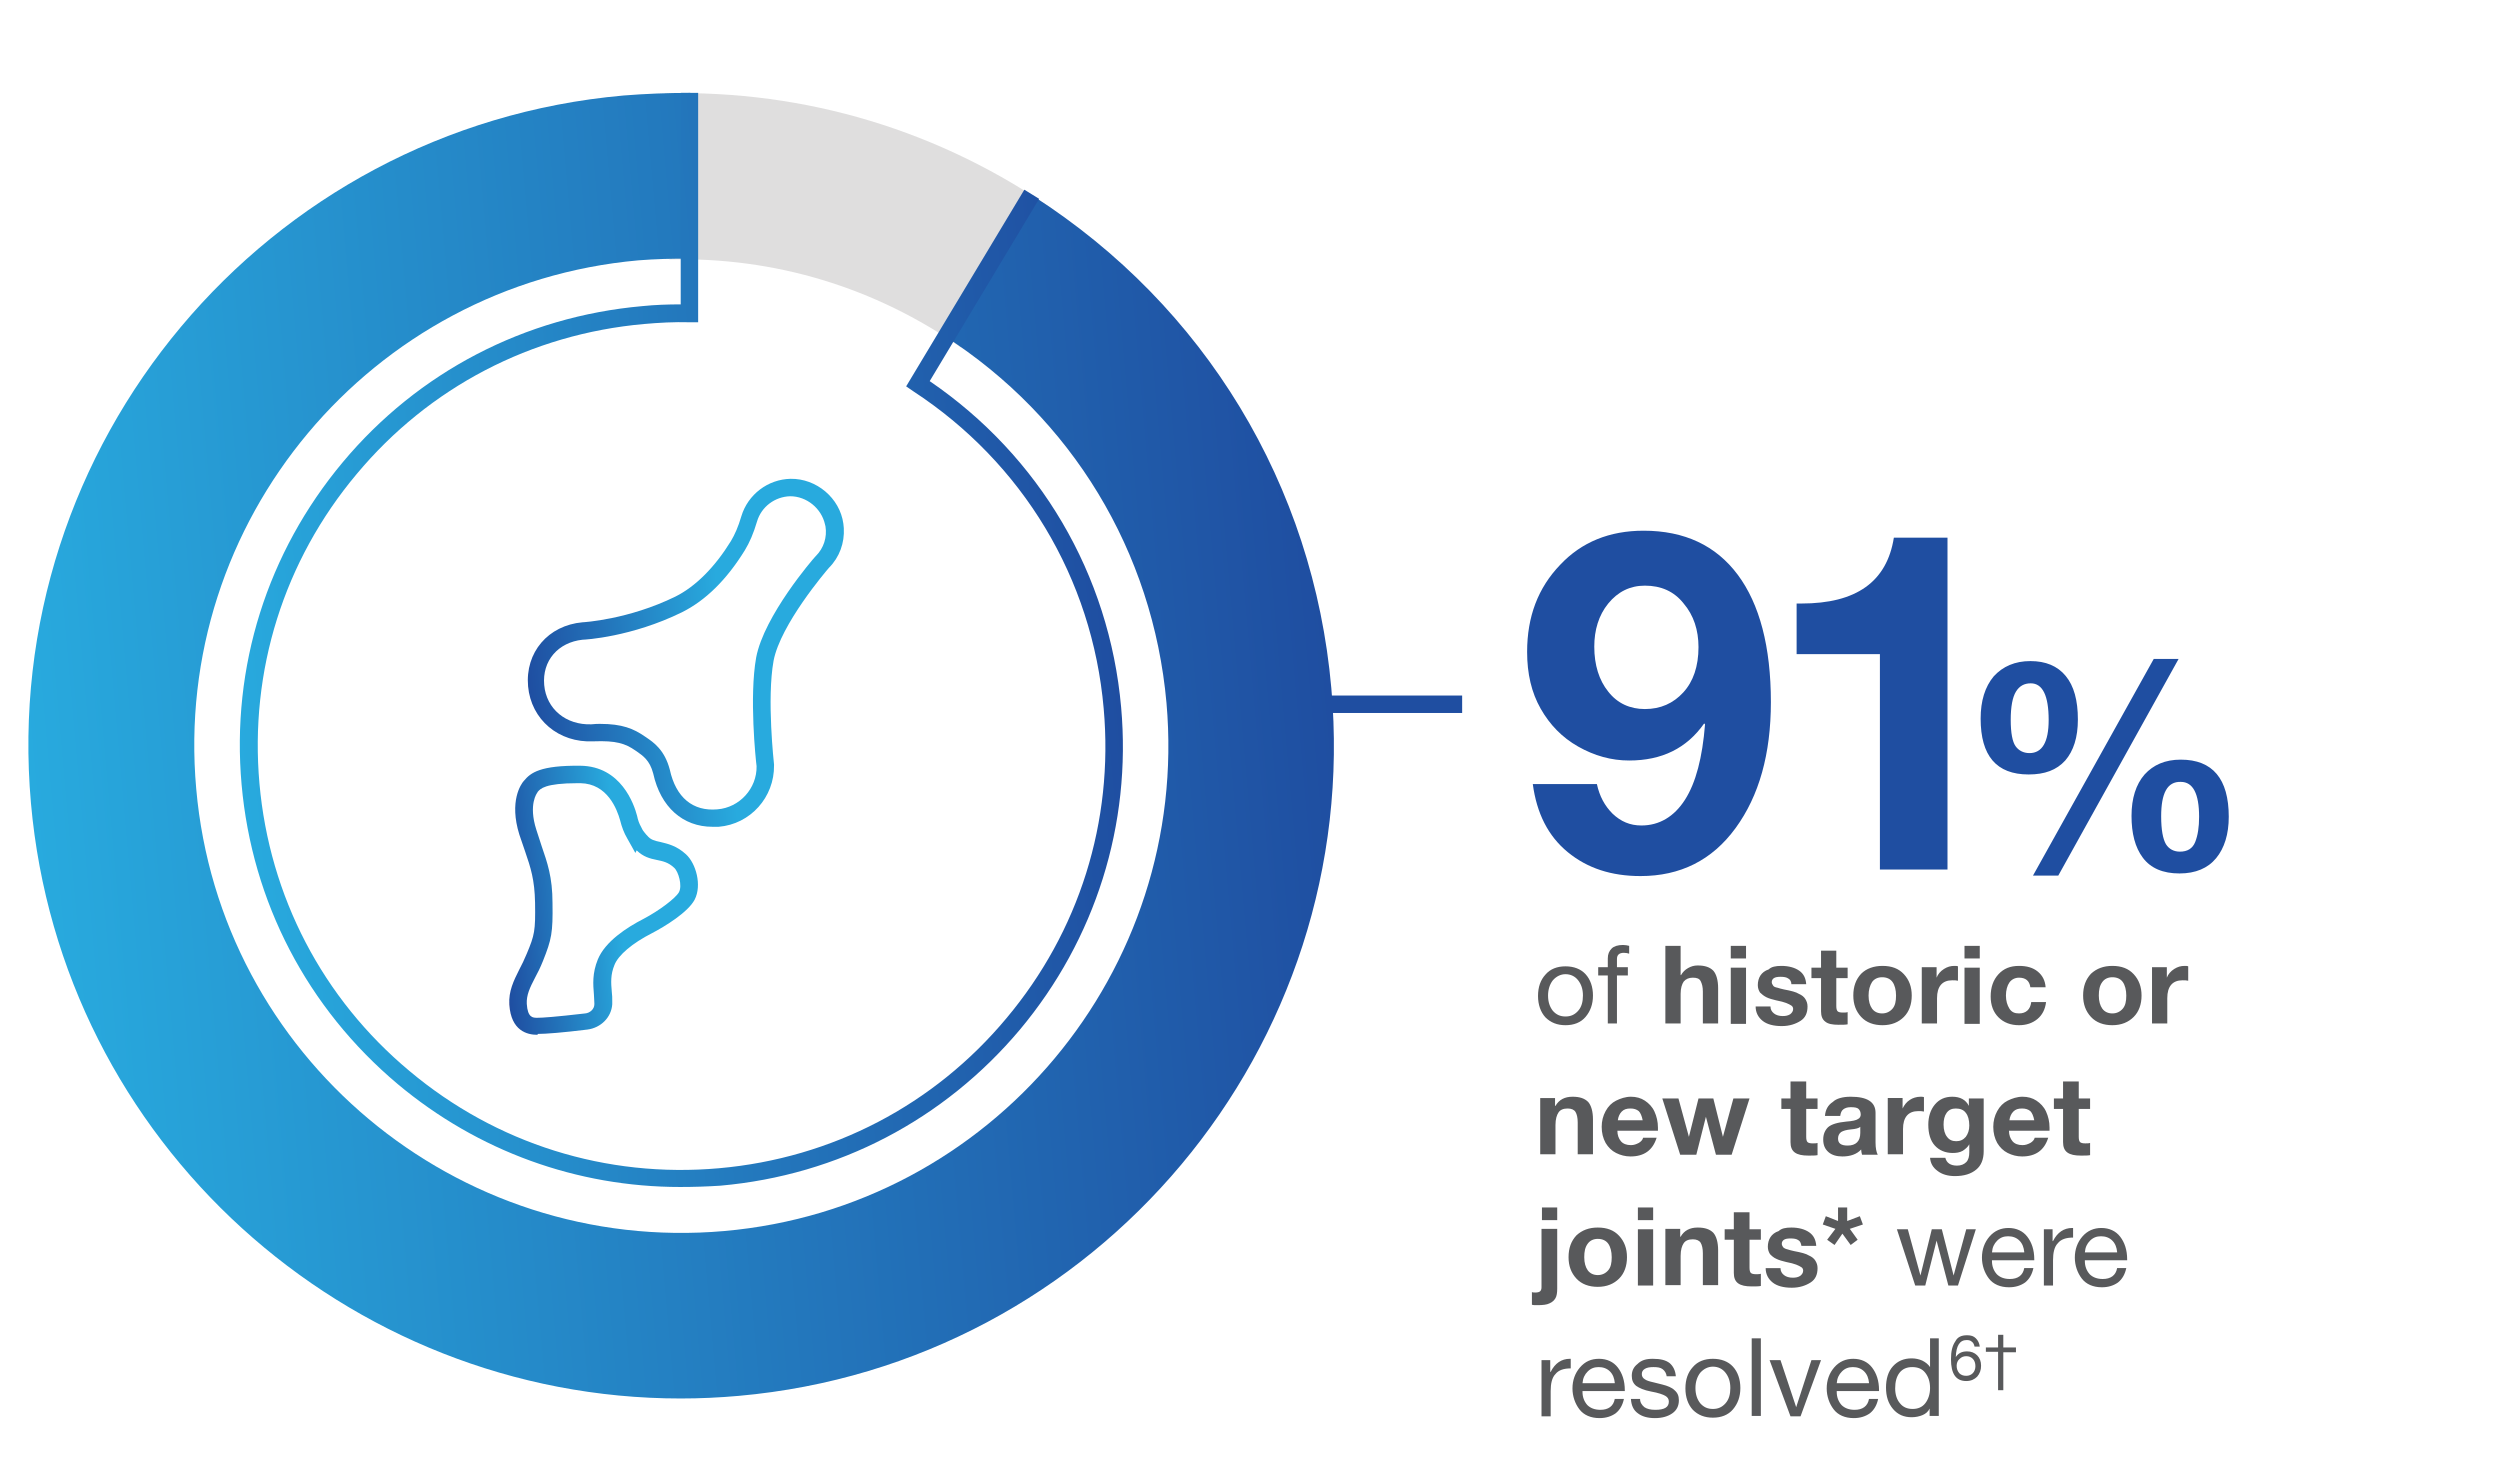 <svg version="1.1" id="Layer_1" xmlns="http://www.w3.org/2000/svg" x="0" y="0" viewBox="0 0 573.3 339" style="enable-background:new 0 0 573.3 339" xml:space="preserve">
    <style>
        
    </style>
    <g style="enable-background:new">
        <path d="M359 221.6c1.9 0 3.5.6 4.6 1.8s1.7 2.9 1.7 4.9c0 2-.6 3.6-1.7 4.9s-2.7 1.9-4.6 1.9c-1.9 0-3.4-.6-4.6-1.8-1.1-1.2-1.7-2.9-1.7-4.9 0-2.1.6-3.7 1.7-4.9 1.1-1.3 2.7-1.9 4.6-1.9zm-4 6.7c0 1.5.4 2.6 1.1 3.5.8.9 1.7 1.3 2.9 1.3s2.1-.4 2.9-1.3c.8-.9 1.1-2.1 1.1-3.5 0-1.5-.4-2.6-1.1-3.5s-1.7-1.4-2.9-1.4c-1.1 0-2.1.5-2.9 1.4-.7.9-1.1 2.1-1.1 3.5zM372.2 216.7c.5 0 1 .1 1.4.2v1.8c-.3-.1-.7-.2-1.2-.2-1.1 0-1.6.5-1.6 1.4v1.9h2.5v1.9h-2.5v11h-2.1v-11h-2.2v-1.9h2.2v-2c0-1 .3-1.7.9-2.3.5-.5 1.4-.8 2.6-.8z" style="fill:#58595b"/>
    </g>
    <g style="enable-background:new">
        <path d="M385.4 216.9v6.7h.1c.4-.7.9-1.2 1.6-1.6.7-.4 1.4-.6 2.2-.6 1.7 0 2.8.4 3.6 1.2.7.8 1.1 2.2 1.1 4v8.1h-3.5v-7.3c0-1.1-.2-1.8-.5-2.4s-.9-.8-1.8-.8-1.6.3-2.1.9c-.4.6-.7 1.5-.7 2.8v6.8h-3.5v-17.8h3.5zM400.4 216.9v2.9h-3.5v-2.9h3.5zm0 5v12.9h-3.5v-12.9h3.5zM408.5 221.5c1.7 0 3.1.4 4.1 1.1 1 .7 1.5 1.7 1.6 3.1h-3.4c0-.6-.3-1.1-.7-1.3-.4-.3-1-.4-1.8-.4-.7 0-1.2.1-1.5.3-.3.2-.5.5-.5.9 0 .3.1.5.3.8s.5.4 1 .5c.4.1.9.3 1.5.4 1.6.3 2.8.6 3.4 1 .7.3 1.2.7 1.5 1.2s.5 1 .5 1.7c0 1.5-.5 2.6-1.6 3.3s-2.5 1.2-4.3 1.2c-1.9 0-3.4-.4-4.4-1.2s-1.6-1.9-1.6-3.3h3.4c0 .7.3 1.2.8 1.6s1.2.6 2 .6c.7 0 1.2-.1 1.7-.4.4-.3.7-.7.7-1.2 0-.3-.1-.6-.4-.8s-.7-.4-1.2-.6c-.5-.2-1.3-.4-2.3-.6-.8-.2-1.6-.4-2.2-.7-.6-.3-1.1-.7-1.5-1.1-.3-.5-.5-1-.5-1.7 0-.8.2-1.6.6-2.2.4-.6 1-1.1 1.9-1.4.6-.6 1.6-.8 2.9-.8zM421.1 218v3.9h2.6v2.4h-2.6v6.4c0 .6.1 1 .3 1.2.2.2.6.3 1.2.3.4 0 .8 0 1.1-.1v2.8c-.5.1-1.2.1-2.1.1-1.4 0-2.4-.2-3-.7-.7-.5-1-1.3-1-2.4v-7.6h-2.2v-2.4h2.2V218h3.5zM431.7 221.5c2.1 0 3.7.6 4.9 1.9 1.2 1.3 1.8 2.9 1.8 4.9 0 2-.6 3.7-1.8 4.9-1.2 1.2-2.8 1.9-4.9 1.9-2 0-3.7-.6-4.9-1.9-1.2-1.3-1.8-2.9-1.8-4.9 0-2.1.6-3.7 1.8-5 1.2-1.2 2.9-1.8 4.9-1.8zm-3.2 6.8c0 1.3.3 2.3.8 3 .5.7 1.3 1.1 2.3 1.1 1 0 1.8-.4 2.4-1.1s.8-1.7.8-3-.3-2.4-.8-3.1c-.5-.7-1.3-1.1-2.4-1.1-1 0-1.8.4-2.3 1.1-.5.8-.8 1.8-.8 3.1zM448.2 221.5c.3 0 .6 0 .8.1v3.3c-.4-.1-.8-.1-1.3-.1-2.3 0-3.5 1.4-3.5 4.1v5.8h-3.5v-12.9h3.4v2.4c.3-.8.9-1.5 1.7-2s1.5-.7 2.4-.7zM454 216.9v2.9h-3.5v-2.9h3.5zm0 5v12.9h-3.5v-12.9h3.5zM463 221.5c1.8 0 3.2.4 4.3 1.3s1.7 2.1 1.8 3.6h-3.5c-.2-1.5-1.1-2.2-2.6-2.2-.9 0-1.7.4-2.2 1.1s-.8 1.8-.8 3 .3 2.2.8 3 1.2 1.1 2.2 1.1c1.6 0 2.6-.9 2.8-2.6h3.4c-.2 1.7-.9 3-2 3.9-1.1.9-2.5 1.4-4.2 1.4-1.9 0-3.5-.6-4.7-1.8-1.2-1.2-1.8-2.8-1.8-4.8 0-2.1.6-3.8 1.8-5.1s2.7-1.9 4.7-1.9zM484.4 221.5c2.1 0 3.7.6 4.9 1.9 1.2 1.3 1.8 2.9 1.8 4.9 0 2-.6 3.7-1.8 4.9-1.2 1.2-2.8 1.9-4.9 1.9-2 0-3.7-.6-4.9-1.9-1.2-1.3-1.8-2.9-1.8-4.9 0-2.1.6-3.7 1.8-5 1.3-1.2 2.9-1.8 4.9-1.8zm-3.1 6.8c0 1.3.3 2.3.8 3 .5.7 1.3 1.1 2.3 1.1 1 0 1.8-.4 2.4-1.1s.8-1.7.8-3-.3-2.4-.8-3.1c-.5-.7-1.3-1.1-2.4-1.1-1 0-1.8.4-2.3 1.1-.6.8-.8 1.8-.8 3.1zM501 221.5c.3 0 .6 0 .8.1v3.3c-.4-.1-.8-.1-1.3-.1-2.3 0-3.5 1.4-3.5 4.1v5.8h-3.5v-12.9h3.4v2.4c.3-.8.9-1.5 1.7-2s1.5-.7 2.4-.7z" style="fill:#58595b"/>
    </g>
    <g style="enable-background:new">
        <path d="M360.6 251.5c1.7 0 2.8.4 3.6 1.2.7.8 1.1 2.2 1.1 4v8h-3.5v-7.3c0-1.1-.2-1.9-.5-2.4s-.9-.8-1.8-.8c-1 0-1.7.3-2.1.9-.4.6-.7 1.5-.7 2.9v6.7h-3.5v-12.9h3.4v1.8h.1c.8-1.4 2.1-2.1 3.9-2.1zM374 251.5c1.2 0 2.3.3 3.2.9s1.7 1.4 2.2 2.5c.5 1.1.8 2.3.8 3.7v.7h-9.3c0 1 .3 1.8.8 2.4.5.6 1.3.9 2.3.9.7 0 1.2-.2 1.8-.5.5-.3.9-.7 1-1.2h3.1c-.9 2.9-2.9 4.3-6 4.3-1.2 0-2.3-.3-3.3-.8s-1.8-1.3-2.4-2.3c-.6-1.1-.9-2.3-.9-3.7 0-1.3.3-2.5.9-3.6s1.4-1.9 2.4-2.4 2.2-.9 3.4-.9zm2.7 5.4c-.2-1-.5-1.7-.9-2.1-.5-.4-1.1-.6-1.9-.6-.9 0-1.5.2-2 .7s-.8 1.2-.9 2h5.7zM384.9 251.9l2.4 8.8 2.2-8.8h3.4l2.2 8.8 2.4-8.8h3.7l-4.1 12.9h-3.6l-2.3-8.7-2.2 8.7h-3.7l-4.1-12.9h3.7zM414.2 248v3.9h2.6v2.4h-2.6v6.4c0 .6.1 1 .3 1.2s.6.3 1.2.3c.4 0 .8 0 1.1-.1v2.8c-.5.1-1.2.1-2.1.1-1.4 0-2.4-.2-3.1-.7-.7-.5-1-1.3-1-2.4v-7.6h-2.1v-2.4h2.1V248h3.6zM424.4 251.5c3.8 0 5.7 1.2 5.7 3.7v6.8c0 1.3.2 2.2.5 2.8H427c-.1-.4-.2-.8-.2-1.2-1 1.1-2.5 1.6-4.3 1.6-1.3 0-2.4-.3-3.2-1-.8-.7-1.2-1.6-1.2-2.9 0-1.2.4-2.1 1.1-2.8.8-.7 2.2-1.1 4.2-1.3 1.4-.1 2.3-.3 2.7-.6.4-.2.6-.6.6-1 0-.6-.2-1-.5-1.3-.3-.3-.9-.4-1.8-.4-.8 0-1.3.2-1.7.5-.4.3-.6.8-.7 1.5h-3.5c.1-1.4.7-2.5 1.8-3.2.8-.8 2.3-1.2 4.1-1.2zm-2.9 9.6c0 1.1.7 1.6 2.2 1.6 1.9 0 2.9-1 2.9-2.9v-1.4c-.3.3-1 .5-2.2.6-1 .1-1.7.3-2.2.6-.5.4-.7.9-.7 1.5zM440.4 251.5c.3 0 .6 0 .8.1v3.3c-.4-.1-.8-.1-1.3-.1-2.3 0-3.5 1.4-3.5 4.1v5.8h-3.5v-12.9h3.4v2.4c.4-.8.9-1.5 1.7-2 .6-.4 1.5-.7 2.4-.7zM447.7 251.5c1.8 0 3.1.7 3.8 2.1v-1.7h3.4V264c0 1.9-.6 3.3-1.7 4.2-1.2 1-2.8 1.5-4.9 1.5-1.6 0-3-.4-4-1.2-1.1-.8-1.6-1.8-1.7-3h3.5c.3 1.2 1.2 1.8 2.7 1.8.9 0 1.6-.3 2.1-.8s.7-1.3.7-2.3v-1.8c-.3.6-.9 1.1-1.5 1.5-.7.4-1.5.5-2.3.5-1.7 0-3.1-.6-4.1-1.7-1-1.1-1.5-2.7-1.5-4.8 0-1.8.5-3.4 1.5-4.6 1-1.2 2.3-1.8 4-1.8zm-2 6.4c0 1.2.3 2.2.8 2.8.5.7 1.2 1 2.1 1 .9 0 1.6-.3 2.2-1 .5-.7.8-1.5.8-2.6 0-1.3-.3-2.3-.8-2.9-.5-.7-1.3-1-2.3-1-.9 0-1.6.3-2.1 1s-.7 1.6-.7 2.7zM463.8 251.5c1.2 0 2.3.3 3.2.9s1.7 1.4 2.2 2.5c.5 1.1.8 2.3.8 3.7v.7h-9.3c0 1 .3 1.8.8 2.4.5.6 1.3.9 2.3.9.7 0 1.2-.2 1.8-.5.5-.3.9-.7 1-1.2h3.1c-.9 2.9-2.9 4.3-6 4.3-1.2 0-2.3-.3-3.3-.8s-1.8-1.3-2.4-2.3c-.6-1.1-.9-2.3-.9-3.7 0-1.3.3-2.5.9-3.6s1.4-1.9 2.4-2.4 2.2-.9 3.4-.9zm2.7 5.4c-.2-1-.5-1.7-.9-2.1-.5-.4-1.1-.6-1.9-.6-.9 0-1.5.2-2 .7s-.8 1.2-.9 2h5.7zM476.7 248v3.9h2.6v2.4h-2.6v6.4c0 .6.1 1 .3 1.2s.6.3 1.2.3c.4 0 .8 0 1.1-.1v2.8c-.5.1-1.2.1-2.1.1-1.4 0-2.4-.2-3.1-.7-.7-.5-1-1.3-1-2.4v-7.6H471v-2.4h2.1V248h3.6z" style="fill:#58595b"/>
    </g>
    <g style="enable-background:new">
        <path d="M357.1 281.9v13.6c0 .9-.1 1.7-.4 2.2-.3.5-.7.9-1.4 1.2-.6.3-1.5.4-2.8.4-.5 0-.9 0-1.2-.1v-2.9c.2.1.5.1.8.1.5 0 .9-.1 1.1-.3.2-.2.3-.5.3-.9v-13.4h3.6zm0-5v2.9h-3.5v-2.9h3.5zM366.4 281.5c2.1 0 3.7.6 4.9 1.9 1.2 1.3 1.8 2.9 1.8 4.9 0 2-.6 3.7-1.8 4.9-1.2 1.2-2.8 1.9-4.9 1.9-2 0-3.7-.6-4.9-1.9-1.2-1.3-1.8-2.9-1.8-4.9 0-2.1.6-3.7 1.8-5 1.3-1.2 2.9-1.8 4.9-1.8zm-3.1 6.8c0 1.3.3 2.3.8 3 .5.7 1.3 1.1 2.3 1.1 1 0 1.8-.4 2.4-1.1s.8-1.7.8-3-.3-2.4-.8-3.1c-.5-.7-1.3-1.1-2.4-1.1-1 0-1.8.4-2.3 1.1-.6.8-.8 1.8-.8 3.1zM379.1 276.9v2.9h-3.5v-2.9h3.5zm0 5v12.9h-3.5v-12.9h3.5zM389.3 281.5c1.7 0 2.8.4 3.6 1.2.7.8 1.1 2.2 1.1 4v8h-3.5v-7.3c0-1.1-.2-1.9-.5-2.4s-.9-.8-1.8-.8c-1 0-1.7.3-2.1.9-.4.6-.7 1.5-.7 2.9v6.7h-3.5v-12.9h3.4v1.8h.1c.8-1.4 2.1-2.1 3.9-2.1zM401.2 278v3.9h2.6v2.4h-2.6v6.4c0 .6.1 1 .3 1.2s.6.3 1.2.3c.4 0 .8 0 1.1-.1v2.8c-.5.1-1.2.1-2.1.1-1.4 0-2.4-.2-3.1-.7-.7-.5-1-1.3-1-2.4v-7.6h-2.1v-2.4h2.1V278h3.6zM410.8 281.5c1.7 0 3.1.4 4.1 1.1 1 .7 1.5 1.7 1.6 3.1h-3.4c-.1-.6-.3-1.1-.7-1.3-.4-.3-1-.4-1.8-.4-.7 0-1.2.1-1.5.3-.3.2-.5.5-.5.9 0 .3.1.5.3.8.2.2.5.4 1 .5.4.1.9.3 1.5.4 1.6.3 2.8.6 3.4 1 .7.3 1.2.7 1.5 1.2s.5 1 .5 1.7c0 1.5-.5 2.6-1.6 3.3s-2.5 1.2-4.3 1.2c-1.9 0-3.4-.4-4.4-1.2s-1.6-1.9-1.6-3.3h3.4c0 .7.3 1.2.8 1.6s1.2.6 2 .6c.7 0 1.2-.1 1.7-.4.4-.3.7-.7.7-1.2 0-.3-.1-.6-.4-.8-.3-.2-.7-.4-1.2-.6-.5-.2-1.3-.4-2.3-.6-.8-.2-1.6-.4-2.2-.7-.7-.3-1.1-.7-1.5-1.1-.3-.5-.5-1-.5-1.7 0-.8.2-1.6.6-2.2.4-.6 1-1.1 1.9-1.4.6-.6 1.6-.8 2.9-.8zM423.6 276.9v3.1l2.9-1.1.7 1.9-3 1 1.8 2.5-1.6 1.2-1.9-2.6-1.8 2.6-1.7-1.2 1.9-2.5-2.9-1 .7-1.9 2.8 1.1v-3.1h2.1z" style="fill:#58595b"/>
    </g>
    <g style="enable-background:new">
        <path d="m437.5 281.9 2.9 10.6 2.6-10.6h2.3l2.7 10.6 2.9-10.6h2.2l-4.1 12.9h-2.2l-2.7-10.3-2.6 10.3h-2.3l-4.2-12.9h2.5zM460.6 281.6c1.8 0 3.3.7 4.3 2s1.6 3 1.6 5.2v.2h-9.7v.2c0 1.2.4 2.2 1.1 3 .7.7 1.7 1.1 3 1.1 1.8 0 3-.8 3.3-2.5h2.1c-.3 1.4-.9 2.5-1.9 3.3-1 .7-2.2 1.1-3.7 1.1-2 0-3.6-.7-4.6-2-1-1.3-1.6-3-1.6-4.8 0-1.9.6-3.5 1.7-4.8 1.2-1.4 2.7-2 4.4-2zm3.6 5.5c-.1-1-.4-1.9-1.1-2.6-.7-.7-1.6-1-2.6-1s-1.8.3-2.5 1-1.1 1.5-1.2 2.7h7.4zM475.4 281.6v2.2c-1.6 0-2.8.4-3.5 1.3-.8.8-1.1 2.2-1.1 3.9v5.8h-2.1v-12.9h2v2.7h.1c1-2 2.5-3 4.4-3h.2zM481.9 281.6c1.8 0 3.3.7 4.3 2s1.6 3 1.6 5.2v.2h-9.7v.2c0 1.2.4 2.2 1.1 3 .7.7 1.7 1.1 3 1.1 1.8 0 3-.8 3.3-2.5h2.1c-.3 1.4-.9 2.5-1.9 3.3-1 .7-2.2 1.1-3.7 1.1-2 0-3.6-.7-4.6-2-1-1.3-1.6-3-1.6-4.8 0-1.9.6-3.5 1.7-4.8 1.2-1.4 2.7-2 4.4-2zm3.6 5.5c-.1-1-.4-1.9-1.1-2.6-.7-.7-1.6-1-2.6-1s-1.8.3-2.5 1-1.1 1.5-1.2 2.7h7.4z" style="fill:#58595b"/>
    </g>
    <g style="enable-background:new">
        <path d="M360.2 311.6v2.2c-1.6 0-2.8.4-3.5 1.3-.8.8-1.1 2.2-1.1 3.9v5.8h-2.1v-12.9h2v2.7h.1c1-2 2.5-3 4.4-3h.2zM366.7 311.6c1.8 0 3.3.7 4.3 2s1.6 3 1.6 5.2v.2h-9.7v.2c0 1.2.4 2.2 1.1 3 .7.7 1.7 1.1 3 1.1 1.8 0 3-.8 3.3-2.5h2.1c-.3 1.4-.9 2.5-1.9 3.3-1 .7-2.2 1.1-3.7 1.1-2 0-3.6-.7-4.6-2-1-1.3-1.6-3-1.6-4.8 0-1.9.6-3.5 1.7-4.8 1.2-1.4 2.6-2 4.4-2zm3.6 5.5c-.1-1-.4-1.9-1.1-2.6-.7-.7-1.6-1-2.6-1s-1.8.3-2.5 1-1.1 1.5-1.2 2.7h7.4zM379 311.6c1.8 0 3 .3 3.9 1 .8.7 1.3 1.7 1.4 3h-2.1c-.1-.7-.4-1.2-.9-1.6-.5-.4-1.2-.5-2.1-.5s-1.5.1-2 .4-.7.7-.7 1.2.2.9.7 1.2c.4.3 1.1.5 2 .7l2 .5c1.2.3 2.2.7 2.8 1.3.7.6 1 1.3 1 2.3 0 1.3-.5 2.3-1.5 3-1 .7-2.3 1.1-4 1.1-1.7 0-3-.4-3.9-1.1-1-.7-1.5-1.8-1.6-3.3h2.1c0 .8.4 1.4 1 1.9.6.4 1.4.6 2.5.6 2.1 0 3.1-.6 3.1-1.9 0-.6-.3-1-.8-1.3-.5-.3-1.6-.7-3.3-1-1.6-.3-2.7-.8-3.4-1.3-.7-.6-1-1.3-1-2.3 0-1.1.4-2 1.3-2.7.9-.9 2-1.2 3.5-1.2zM392.8 311.6c1.9 0 3.5.6 4.6 1.8s1.7 2.9 1.7 4.9c0 2-.6 3.6-1.7 4.9s-2.7 1.9-4.6 1.9c-1.9 0-3.4-.6-4.6-1.8-1.1-1.2-1.7-2.9-1.7-4.9 0-2.1.6-3.7 1.7-4.9 1.1-1.3 2.7-1.9 4.6-1.9zm-4 6.7c0 1.5.4 2.6 1.1 3.5.8.9 1.7 1.3 2.9 1.3s2.1-.4 2.9-1.3c.8-.9 1.1-2.1 1.1-3.5 0-1.5-.4-2.6-1.1-3.5s-1.7-1.4-2.9-1.4c-1.1 0-2.1.5-2.9 1.4-.7.9-1.1 2.1-1.1 3.5zM403.8 306.9v17.8h-2.1v-17.8h2.1zM408.3 311.9l3.6 10.8 3.5-10.8h2.2l-4.7 12.9h-2.3l-4.8-12.9h2.5zM425 311.6c1.8 0 3.3.7 4.3 2s1.6 3 1.6 5.2v.2h-9.7v.2c0 1.2.4 2.2 1.1 3 .7.7 1.7 1.1 3 1.1 1.8 0 3-.8 3.3-2.5h2.1c-.3 1.4-.9 2.5-1.9 3.3-1 .7-2.2 1.1-3.7 1.1-2 0-3.6-.7-4.6-2-1-1.3-1.6-3-1.6-4.8 0-1.9.6-3.5 1.7-4.8 1.2-1.4 2.7-2 4.4-2zm3.6 5.5c-.1-1-.4-1.9-1.1-2.6-.7-.7-1.6-1-2.6-1s-1.8.3-2.5 1-1.1 1.5-1.2 2.7h7.4zM444.6 306.9v17.8h-2.1V323c-.3.7-.9 1.2-1.6 1.5-.7.3-1.6.5-2.5.5-1.8 0-3.2-.6-4.3-1.9s-1.6-2.9-1.6-4.9.5-3.7 1.6-4.9c1.1-1.2 2.5-1.8 4.3-1.8.9 0 1.7.2 2.4.5.8.4 1.4.9 1.8 1.5v-6.6h2zm-10 11.5c0 1.4.4 2.6 1.1 3.4.7.9 1.7 1.3 2.9 1.3s2.2-.4 2.9-1.3 1.1-2.1 1.1-3.5c0-1.5-.4-2.6-1.1-3.5s-1.7-1.3-3-1.3c-1.2 0-2.2.4-2.9 1.3-.7.9-1 2.1-1 3.6z" style="fill:#58595b"/>
    </g>
    <g style="enable-background:new">
        <path d="M451.1 306.2c.9 0 1.5.2 2 .7.5.5.8 1.1.9 1.9h-1.2c-.1-.5-.3-.9-.6-1.1-.3-.3-.7-.4-1.2-.4-1.6 0-2.4 1.3-2.5 3.9.6-.9 1.4-1.3 2.6-1.3.9 0 1.7.3 2.3.9.6.6.9 1.4.9 2.4s-.3 1.8-.9 2.5c-.6.6-1.4 1-2.5 1-2.4 0-3.5-1.7-3.5-5 0-1.8.3-3.1 1-4.1.5-1 1.4-1.4 2.7-1.4zm-2.4 7c0 .7.2 1.2.6 1.7.4.4.9.6 1.6.6.6 0 1.1-.2 1.5-.6.4-.4.6-1 .6-1.6 0-.7-.2-1.3-.6-1.7-.4-.4-.9-.6-1.5-.6s-1.1.2-1.5.6c-.5.4-.7 1-.7 1.6zM459.4 306.1v2.9h2.9v1.1h-2.9v8.7h-1.2V310h-2.8v-1h2.8v-2.9h1.2z" style="fill:#58595b"/>
    </g>
    <g style="enable-background:new">
        <path d="M376.9 121.7c9.4 0 16.6 3.4 21.6 10.1 5 6.7 7.6 16.5 7.6 29.2 0 11.9-2.7 21.5-8.1 28.9-5.4 7.4-12.7 11-21.8 11-6.7 0-12.2-1.8-16.7-5.5s-7.1-8.9-8-15.6h14.7c.6 2.8 1.8 5 3.6 6.8 1.9 1.8 4 2.7 6.6 2.7 4.1 0 7.5-2 10-5.9 2.5-3.9 4-9.7 4.6-17.3l-.2-.2c-4 5.7-9.7 8.5-17.2 8.5-4.1 0-8-1.1-11.7-3.2-3.7-2.1-6.5-5-8.6-8.7-2.1-3.7-3.1-8-3.1-13 0-8.1 2.5-14.7 7.6-20 4.9-5.2 11.3-7.8 19.1-7.8zm-11.3 26.6c0 4.2 1.1 7.7 3.2 10.3 2.1 2.7 5 4 8.4 4 3.6 0 6.5-1.3 8.8-3.8 2.3-2.5 3.5-6 3.5-10.4 0-3.9-1.1-7.3-3.4-10-2.2-2.8-5.2-4.1-8.9-4.1-3.4 0-6.2 1.4-8.4 4.1s-3.2 6.1-3.2 9.9z" style="fill:#1f4ea1"/>
    </g>
    <g style="enable-background:new">
        <path d="M446.6 123.2v76.2h-15.5V150H412v-11.6h1.1c12.6 0 19.6-5 21.2-15.1h12.3z" style="fill:#1f4ea1"/>
    </g>
    <g style="enable-background:new">
        <path d="M465.6 151.6c3.5 0 6.2 1.1 8.1 3.4 1.9 2.3 2.8 5.6 2.8 10 0 4.1-1 7.2-2.9 9.4-2 2.2-4.7 3.2-8.4 3.2-7.4 0-11-4.3-11-12.8 0-4.1 1-7.3 3-9.7 2.1-2.3 4.9-3.5 8.4-3.5zm-4.5 13.5c0 3 .4 5 1.1 6 .7 1 1.8 1.6 3.2 1.6 2.9 0 4.4-2.5 4.4-7.6 0-5.6-1.4-8.4-4.1-8.4-1.5 0-2.6.6-3.4 1.9s-1.2 3.5-1.2 6.5zm38.5-14L472 200.8h-5.8l27.7-49.7h5.7zm.5 23.1c7.3 0 11 4.4 11 13.1 0 4-1 7.2-2.9 9.5s-4.7 3.5-8.4 3.5c-3.8 0-6.6-1.2-8.4-3.6-1.8-2.4-2.6-5.6-2.6-9.6s1-7.2 3-9.5c2-2.2 4.7-3.4 8.3-3.4zm-4.5 13c0 3.1.4 5.2 1.1 6.4.7 1.1 1.8 1.7 3.2 1.7 1.7 0 2.9-.7 3.5-2.2.6-1.5.9-3.4.9-5.8 0-5.3-1.4-8-4.2-8-3.1-.1-4.5 2.6-4.5 7.9z" style="fill:#1f4ea1"/>
    </g>
    <path style="fill:#1f4ea1" d="M281.3 159.5h54v4h-54z"/>
    <path d="M220.4 79.7c-19.7-13.8-42.8-20.8-66.9-20.2l-1-38.1c32.3-.8 63.4 8.6 89.8 27.2l-21.9 31.1z" style="fill:#dfdede"/>
    <linearGradient id="SVGID_1_" gradientUnits="userSpaceOnUse" x1="-9.456" y1=".411" x2="289.873" y2=".411" gradientTransform="scale(1 -1) rotate(5.06 2087.936 95.606)">
        <stop offset="0" style="stop-color:#28aade"/>
        <stop offset="1" style="stop-color:#1f4ea1"/>
    </linearGradient>
    <path d="M156.1 320.7C79.5 320.7 14 262 7.1 184.2-.2 102 60.8 29.2 143 21.9c5-.4 10.1-.6 15.3-.6l-.4 38c-3.9 0-7.7.1-11.5.4C85 65.2 39.5 119.5 45 180.9c5.4 61.3 59.7 106.8 121.1 101.4 61.3-5.4 106.8-59.7 101.4-121.1-3.1-34.7-21.7-65.4-51-84.2L237 45c39.3 25.2 64.2 66.3 68.3 112.8 7.3 82.2-53.7 155-135.9 162.3-4.5.4-8.9.6-13.3.6z" style="fill:url(#SVGID_1_)"/>
    <linearGradient id="SVGID_00000134251895051561646840000015590297197291923341_" gradientUnits="userSpaceOnUse" x1="39.027" y1="24.39" x2="241.409" y2="24.39" gradientTransform="scale(1 -1) rotate(5.06 2087.936 95.606)">
        <stop offset="0" style="stop-color:#28aade"/>
        <stop offset="1" style="stop-color:#1f4ea1"/>
    </linearGradient>
    <path style="fill:url(#SVGID_00000134251895051561646840000015590297197291923341_)" d="M156 272.2c-23.7 0-46.4-8.2-64.8-23.6-20.7-17.4-33.4-41.7-35.8-68.7s5.9-53.2 23.2-73.9 41.7-33.4 68.7-35.8c2.9-.3 5.9-.4 8.8-.4V21.3h4v52.6h-2c-3.5-.1-7 .1-10.4.4-25.9 2.3-49.3 14.5-65.9 34.4-16.7 19.9-24.6 45.1-22.3 71 2.3 25.9 14.5 49.3 34.4 65.9 19.9 16.7 45.1 24.6 71 22.3 25.9-2.3 49.3-14.5 65.9-34.4 16.7-19.9 24.6-45.1 22.3-71-2.6-29.9-18.6-56.4-43.7-72.8l-1.6-1.1 27.1-45.1 3.4 2.1-25.1 41.8c25.2 17.2 41.2 44.3 43.9 74.8 2.4 26.9-5.9 53.2-23.2 73.9-17.4 20.7-41.7 33.4-68.7 35.8-3.1.2-6.2.3-9.2.3z"/>
    <g>
        <linearGradient id="SVGID_00000154424258488483317330000014871359975714870708_" gradientUnits="userSpaceOnUse" x1="106.431" y1="20.237" x2="181.824" y2="20.237" gradientTransform="scale(1 -1) rotate(5.06 2087.936 95.606)">
            <stop offset="0" style="stop-color:#294294"/>
            <stop offset="0" style="stop-color:#1f4ea1"/>
            <stop offset=".6" style="stop-color:#28aade"/>
            <stop offset="1" style="stop-color:#28aade"/>
        </linearGradient>
        <path style="fill:url(#SVGID_00000154424258488483317330000014871359975714870708_)" d="M163.4 189.6c-6.8 0-11.9-4.5-13.6-12.2-.8-3.1-2.4-4.1-3.8-5.1l-.3-.2c-2.3-1.6-4.4-2.3-9.6-2.1-8 .4-14.3-5-15-12.6-.7-7.8 4.6-14 12.5-14.7.2 0 10.5-.6 21.3-5.9 4.6-2.3 9-6.7 12.7-12.7.9-1.5 1.7-3.3 2.4-5.7 1.5-5 6.1-8.5 11.3-8.6 5.9-.1 11.3 4.4 12.1 10.3l.1 1c.2 3.4-1 6.7-3.4 9.1-.7.8-11.1 13-12.7 21.3-1.6 8.8.1 23.7.1 23.8v.2c.1 7.3-5.4 13.5-12.7 14.1h-1.4zM137.6 166c5.1 0 7.7 1.1 10.3 2.9l.3.2c1.6 1.1 4.2 2.8 5.4 7.4 1.4 6.4 5.3 9.6 10.9 9.1 5.1-.4 9.1-4.8 9-9.9-.2-1.5-1.7-15.9-.1-24.9 1.8-9.6 13.1-22.7 13.6-23.2l.1-.1c1.8-1.8 2.6-4.3 2.2-6.8l-.1-.4c-.8-3.7-4.2-6.5-8-6.5-3.5.1-6.6 2.4-7.6 5.8-.8 2.7-1.7 4.8-2.8 6.6-4.2 6.8-9 11.5-14.4 14.2-11.6 5.7-22.3 6.3-22.8 6.3-5.6.6-9.3 4.8-8.8 10.4.5 5.5 5 9.2 10.8 9 .9-.1 1.5-.1 2-.1z"/>
    </g>
    <g>
        <linearGradient id="SVGID_00000168075467107716749460000008351360115187843983_" gradientUnits="userSpaceOnUse" x1="95.822" y1="-32.339" x2="141.264" y2="-32.339" gradientTransform="scale(1 -1) rotate(5.06 2087.936 95.606)">
            <stop offset="0" style="stop-color:#294294"/>
            <stop offset="0" style="stop-color:#1f4ea1"/>
            <stop offset=".6" style="stop-color:#28aade"/>
            <stop offset="1" style="stop-color:#28aade"/>
        </linearGradient>
        <path style="fill:url(#SVGID_00000168075467107716749460000008351360115187843983_)" d="M123.2 237.3c-2.3 0-6-.9-6.4-6.9-.2-3.1 1-5.5 2.3-8.1.6-1.1 1.1-2.2 1.7-3.6 1.8-4.3 2-5.2 1.9-11.7-.1-5.3-1-8-2.3-11.8-.4-1.2-.8-2.4-1.3-3.8-2.4-7.7.4-11.6 1-12.3l.1-.1c1.5-1.8 3.7-3.5 12.9-3.4 9.3.1 12.3 8.8 13 11.5.2 1 .5 1.8.9 2.5l.3.6c.2.4.6.8.9 1.2l.2.2c.8 1 1.7 1.2 3.1 1.5 1.6.4 3.6.8 5.8 2.8 2.3 2.1 3.7 7.1 2 10.4-1.5 2.9-6.9 6.2-9.8 7.7-4.5 2.3-7.7 5-8.6 7.3-.9 2.2-.8 4-.6 6.2.1.7.1 1.4.1 2.1v.7c-.2 3-2.6 5.4-5.7 5.8-5.7.7-9.5 1-11.4 1 0 .2 0 .2-.1.2zm9.3-57.7c-7.6 0-8.6 1.3-9.2 2l-.1.2s-2.1 2.6-.2 8.5c.4 1.3.8 2.5 1.2 3.7 1.3 3.8 2.5 7.1 2.5 13.1.1 6.8-.2 8.3-2.2 13.3-.6 1.5-1.2 2.7-1.8 3.8-1.2 2.3-2 4-1.9 6 .2 3.2 1.4 3.2 2.4 3.2 1.2 0 4.1-.2 11-1 1.1-.1 2.1-1 2.1-2.1v-.2c0-.7-.1-1.4-.1-2-.2-2.4-.4-4.9.9-8.1 1.7-4.1 6.6-7.3 10.5-9.3 3.6-1.9 7.3-4.7 8.1-6.1.8-1.5-.1-4.7-1.1-5.6-1.4-1.3-2.6-1.5-4-1.8-1.5-.3-3.1-.7-4.6-2.2l-.3.6-1.9-3.4c-.7-1.2-1.2-2.5-1.6-4.1-.7-2.5-2.9-8.4-9.1-8.5h-.6z"/>
    </g>
</svg>
